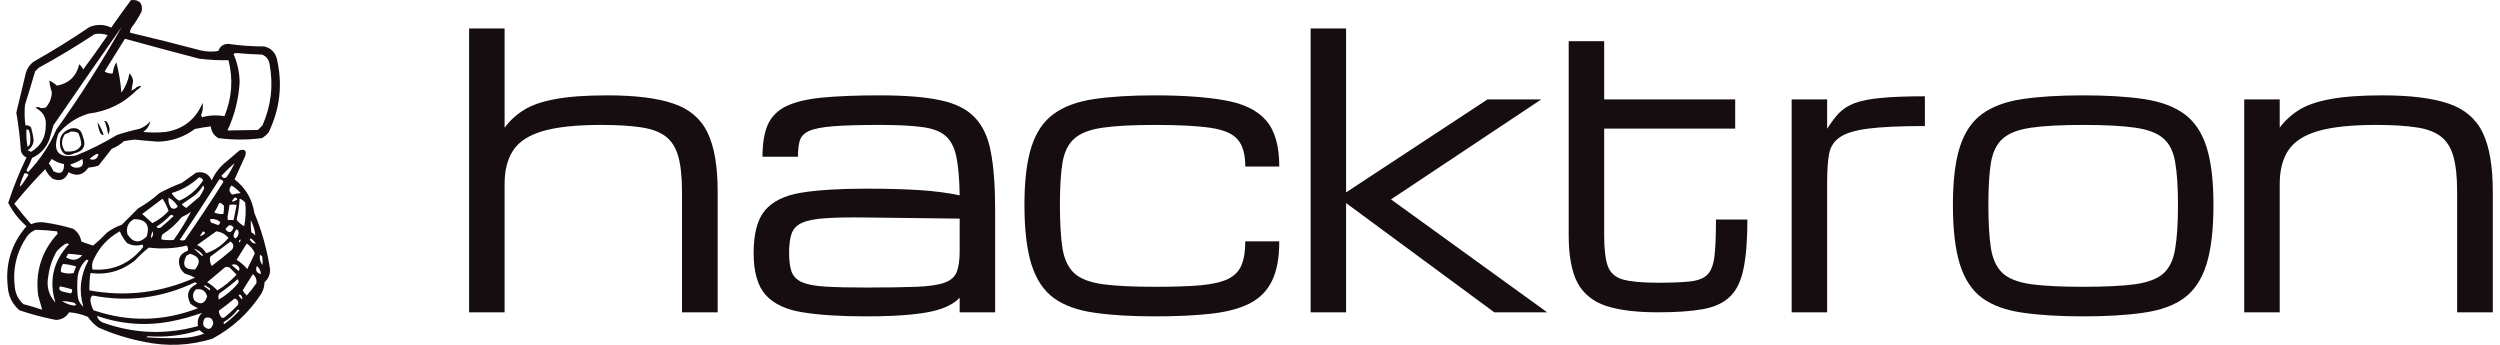 <svg width="203" height="28" viewBox="0 0 203 28" fill="none" xmlns="http://www.w3.org/2000/svg">
<path fill-rule="evenodd" clip-rule="evenodd" d="M10.64 0.006C11.317 -0.046 11.605 0.257 11.505 0.916C11.272 1.385 10.997 1.826 10.681 2.239C10.598 2.365 10.557 2.503 10.558 2.653C12.486 3.109 14.409 3.591 16.327 4.1C16.795 4.203 17.262 4.217 17.728 4.141C17.867 3.754 18.142 3.561 18.553 3.562C19.513 3.704 20.474 3.773 21.437 3.769C21.965 3.885 22.308 4.202 22.468 4.72C22.966 6.812 22.746 8.825 21.808 10.759C21.654 10.941 21.475 11.093 21.273 11.214C20.093 11.37 18.912 11.37 17.728 11.214C17.369 11.003 17.163 10.686 17.11 10.262C16.685 10.315 16.259 10.384 15.833 10.469C14.94 11.131 13.937 11.476 12.824 11.503C12.191 11.457 11.56 11.402 10.928 11.338C10.638 11.366 10.35 11.407 10.063 11.462C9.775 11.731 9.445 11.938 9.074 12.082C8.721 12.537 8.364 12.991 8.003 13.447C7.734 13.533 7.46 13.588 7.178 13.612C6.754 14.225 6.219 14.349 5.571 13.985C5.323 14.582 4.897 14.762 4.293 14.522C4.025 14.308 3.819 14.046 3.675 13.736C2.792 14.637 1.954 15.574 1.161 16.549C1.595 17.115 2.048 17.667 2.521 18.203C2.904 18.043 3.302 18.001 3.717 18.079C4.47 18.192 5.212 18.357 5.942 18.575C6.308 18.82 6.528 19.165 6.601 19.609C6.914 19.728 7.23 19.838 7.549 19.94C7.944 19.627 8.315 19.282 8.662 18.906C9.037 18.621 9.449 18.401 9.898 18.244C10.342 17.802 10.782 17.361 11.217 16.921C11.838 16.568 12.414 16.155 12.948 15.68C13.524 15.364 14.128 15.088 14.761 14.853C15.146 14.577 15.53 14.302 15.915 14.026C16.506 13.888 16.931 14.095 17.193 14.646C17.465 14.041 17.864 13.531 18.388 13.116C18.745 12.813 19.102 12.509 19.459 12.206C19.885 12.082 20.036 12.234 19.913 12.661C19.624 13.295 19.336 13.929 19.047 14.564C19.946 15.259 20.482 16.169 20.654 17.293C21.267 18.768 21.693 20.298 21.932 21.884C21.935 22.3 21.784 22.645 21.479 22.918C21.472 23.243 21.389 23.547 21.231 23.828C20.211 25.404 18.878 26.631 17.234 27.509C15.411 28.067 13.57 28.149 11.711 27.757C10.43 27.511 9.193 27.125 8.003 26.599C7.657 26.363 7.369 26.073 7.137 25.73C6.644 25.519 6.135 25.395 5.612 25.358C5.365 25.758 5.008 25.965 4.541 25.978C3.533 25.784 2.544 25.523 1.574 25.192C0.991 24.681 0.675 24.033 0.626 23.249C0.431 21.394 0.94 19.767 2.151 18.369C1.535 17.833 1.041 17.199 0.667 16.466C1.082 15.206 1.576 13.979 2.151 12.785C1.913 12.682 1.762 12.503 1.697 12.248C1.627 11.207 1.503 10.173 1.326 9.146C1.593 8.059 1.854 6.97 2.109 5.878C2.224 5.523 2.43 5.234 2.727 5.01C4.28 4.135 5.791 3.197 7.261 2.198C7.855 1.954 8.445 1.968 9.033 2.239C9.56 1.478 10.096 0.733 10.64 0.006ZM9.898 2.156C8.277 5.038 6.505 7.823 4.582 10.511C4.015 11.818 3.245 12.976 2.274 13.985C2.217 13.941 2.176 13.886 2.151 13.819C2.324 13.498 2.475 13.167 2.604 12.827C3.266 12.52 3.733 12.024 4.005 11.338C4.115 10.952 4.225 10.566 4.335 10.18C6.178 7.49 8.032 4.816 9.898 2.156ZM3.304 8.774C3.185 8.681 3.048 8.668 2.892 8.732C2.937 8.791 2.992 8.833 3.057 8.856C3.551 9.172 3.771 9.626 3.717 10.221C3.71 11.159 3.311 11.862 2.521 12.33C2.433 12.273 2.337 12.232 2.233 12.206C2.545 12.02 2.71 11.744 2.727 11.379C2.69 11.028 2.621 10.683 2.521 10.345C2.402 10.208 2.251 10.153 2.068 10.18C1.99 9.63 1.977 9.079 2.027 8.525C2.312 7.616 2.587 6.706 2.851 5.796C2.947 5.699 3.043 5.603 3.14 5.506C4.692 4.659 6.203 3.749 7.673 2.777C8.04 2.705 8.397 2.732 8.744 2.859C8.101 3.795 7.442 4.718 6.766 5.63C6.675 5.474 6.565 5.336 6.436 5.217C6.205 6.193 5.601 6.772 4.623 6.954C4.438 6.785 4.232 6.647 4.005 6.54C4.033 6.861 4.102 7.178 4.211 7.491C4.19 7.968 4.026 8.381 3.717 8.732C3.582 8.773 3.444 8.787 3.304 8.774ZM12.206 9.849C11.962 10.134 11.66 10.341 11.299 10.469C10.685 10.6 10.08 10.765 9.486 10.966C8.433 11.604 7.334 12.156 6.189 12.62C4.712 12.872 4.231 12.279 4.747 10.841C5.391 10.069 6.202 9.531 7.178 9.228C8.736 9.04 10.055 8.392 11.135 7.285C11.255 7.205 11.365 7.109 11.464 6.995C11.273 6.994 11.108 7.063 10.97 7.202C10.869 7.246 10.773 7.301 10.681 7.367C10.707 7.124 10.748 6.876 10.805 6.623C10.796 6.361 10.7 6.14 10.516 5.961C10.409 6.536 10.189 7.06 9.857 7.533C9.794 6.694 9.657 5.866 9.445 5.051C9.286 5.332 9.189 5.635 9.156 5.961C8.911 5.994 8.691 5.939 8.497 5.796C9.047 4.913 9.596 4.031 10.146 3.149C12.147 3.699 14.153 4.237 16.162 4.762C16.956 4.865 17.753 4.906 18.553 4.886C18.946 6.439 18.836 7.955 18.223 9.435C17.614 9.327 17.01 9.355 16.41 9.518C16.382 9.463 16.355 9.408 16.327 9.353C16.465 9.032 16.506 8.702 16.451 8.36C15.882 9.703 14.879 10.489 13.442 10.717C12.838 10.773 12.233 10.773 11.629 10.717C11.937 10.497 12.129 10.208 12.206 9.849ZM18.965 4.39C19.014 4.337 19.083 4.309 19.171 4.307C19.869 4.37 20.57 4.411 21.273 4.431C21.625 4.57 21.831 4.832 21.891 5.217C22.208 6.929 22.015 8.583 21.314 10.18C21.19 10.304 21.067 10.428 20.943 10.552C20.114 10.573 19.29 10.586 18.47 10.593C19.051 9.351 19.381 8.041 19.459 6.664C19.442 5.864 19.277 5.106 18.965 4.39ZM2.151 10.511C2.233 10.503 2.301 10.531 2.357 10.593C2.469 10.946 2.496 11.304 2.439 11.669C2.409 11.785 2.34 11.868 2.233 11.917C2.151 11.451 2.123 10.982 2.151 10.511ZM7.838 12.496C7.899 12.485 7.954 12.499 8.003 12.537C7.887 12.926 7.64 13.05 7.261 12.909C7.441 12.75 7.633 12.613 7.838 12.496ZM4.211 12.909C4.507 13.122 4.836 13.26 5.2 13.323C5.218 14.01 4.93 14.203 4.335 13.902C4.242 13.675 4.119 13.468 3.964 13.281C4.037 13.148 4.119 13.024 4.211 12.909ZM6.684 12.909C6.836 13.414 6.644 13.648 6.107 13.612C5.932 13.591 5.795 13.508 5.695 13.364C6.046 13.252 6.376 13.1 6.684 12.909ZM19.047 13.24C18.865 13.645 18.645 14.031 18.388 14.398C18.218 14.502 18.081 14.461 17.976 14.274C18.322 13.913 18.679 13.568 19.047 13.24ZM1.986 14.067C2.118 14.052 2.228 14.093 2.315 14.191C1.503 15.492 1.393 15.451 1.986 14.067ZM16.162 14.398C16.318 14.416 16.427 14.498 16.492 14.646C16.009 15.393 15.364 15.945 14.555 16.301C14.295 16.15 14.089 15.943 13.937 15.68C14.783 15.422 15.524 14.994 16.162 14.398ZM17.811 14.564C17.964 14.56 18.074 14.629 18.14 14.77C17.129 16.364 16.085 17.936 15.008 19.485C14.871 19.54 14.734 19.54 14.596 19.485C15.686 17.854 16.758 16.214 17.811 14.564ZM16.492 15.06C16.567 15.118 16.594 15.201 16.575 15.308C16.473 15.54 16.349 15.76 16.204 15.97C15.846 16.273 15.489 16.576 15.132 16.88C14.986 16.813 14.863 16.717 14.761 16.59C15.118 16.342 15.476 16.094 15.833 15.846C16.101 15.618 16.321 15.357 16.492 15.06ZM18.8 15.06C19.075 15.227 19.322 15.433 19.542 15.68C19.3 15.698 19.067 15.74 18.841 15.804C18.584 15.568 18.57 15.32 18.8 15.06ZM13.69 16.052C14.002 16.214 14.249 16.448 14.431 16.756C14.286 16.961 14.108 17.002 13.896 16.88C13.711 16.617 13.642 16.341 13.69 16.052ZM19.047 16.052C19.2 16.034 19.269 16.089 19.253 16.218C18.788 16.465 18.719 16.41 19.047 16.052ZM13.195 16.135C13.4 16.435 13.565 16.766 13.69 17.128C13.312 17.538 12.873 17.869 12.371 18.12C12.094 17.87 11.819 17.622 11.547 17.376C12.098 16.96 12.647 16.547 13.195 16.135ZM19.459 16.135C19.642 16.193 19.793 16.304 19.913 16.466C19.98 17.105 19.952 17.739 19.83 18.369C19.577 18.236 19.371 18.057 19.212 17.831C19.345 17.273 19.427 16.708 19.459 16.135ZM17.811 16.466C17.965 16.496 18.089 16.578 18.182 16.714C18.196 16.934 18.182 17.155 18.14 17.376C17.881 17.4 17.634 17.358 17.399 17.252C17.558 16.997 17.695 16.735 17.811 16.466ZM18.965 17.872C18.8 17.872 18.635 17.872 18.47 17.872C18.47 17.79 18.47 17.707 18.47 17.624C18.536 17.295 18.591 16.964 18.635 16.631C18.842 16.604 19.034 16.604 19.212 16.631C19.137 17.049 19.055 17.462 18.965 17.872ZM15.503 17.21C15.089 17.999 14.622 18.757 14.102 19.485C13.771 19.515 13.442 19.501 13.113 19.444C13.089 19.296 13.117 19.158 13.195 19.03C13.793 18.651 14.315 18.182 14.761 17.624C15.023 17.506 15.271 17.369 15.503 17.21ZM13.854 17.459C13.951 17.441 14.034 17.468 14.102 17.541C13.759 17.871 13.402 18.189 13.03 18.493C12.901 18.55 12.791 18.523 12.701 18.41C13.125 18.135 13.509 17.818 13.854 17.459ZM10.887 17.79C11.851 17.805 12.194 18.274 11.918 19.196C11.326 19.785 10.805 19.73 10.352 19.03C10.217 18.474 10.395 18.06 10.887 17.79ZM17.069 17.79C17.389 17.75 17.664 17.833 17.893 18.038C17.859 18.135 17.804 18.217 17.728 18.286C17.539 18.209 17.347 18.14 17.151 18.079C17.082 17.995 17.055 17.899 17.069 17.79ZM20.366 17.872C20.564 18.262 20.688 18.675 20.737 19.113C20.642 19.01 20.532 18.927 20.407 18.865C20.366 18.535 20.352 18.204 20.366 17.872ZM18.635 18.286C18.788 18.283 18.898 18.352 18.965 18.493C18.8 18.922 18.581 18.963 18.305 18.617C18.392 18.475 18.502 18.364 18.635 18.286ZM4.623 18.782C4.651 18.837 4.678 18.892 4.706 18.948C3.389 20.363 2.853 22.045 3.098 23.993C3.212 24.388 3.322 24.774 3.428 25.151C2.928 24.981 2.419 24.829 1.903 24.696C1.499 24.338 1.266 23.883 1.203 23.331C1.015 21.823 1.345 20.445 2.192 19.196C2.378 18.953 2.612 18.774 2.892 18.658C3.469 18.672 4.046 18.713 4.623 18.782ZM19.212 18.617C19.331 18.669 19.386 18.766 19.377 18.906C19.369 19.102 19.286 19.254 19.13 19.361C19.016 19.32 18.961 19.237 18.965 19.113C19.005 18.923 19.087 18.757 19.212 18.617ZM9.733 18.782C9.867 19.117 10.059 19.434 10.31 19.733C10.704 19.949 11.117 19.991 11.547 19.857C11.636 19.929 11.65 20.012 11.588 20.105C10.533 21.414 9.173 22.007 7.508 21.884C7.439 21.589 7.48 21.3 7.632 21.015C8.096 20.039 8.797 19.295 9.733 18.782ZM12.371 18.782C12.478 18.99 12.436 19.183 12.247 19.361C12.26 19.168 12.301 18.975 12.371 18.782ZM16.492 18.782C16.573 18.808 16.628 18.863 16.657 18.948C16.193 19.294 16.138 19.239 16.492 18.782ZM17.564 18.782C17.959 18.832 18.288 19.011 18.553 19.32C18.049 19.912 17.445 20.325 16.739 20.561C16.57 20.253 16.323 20.032 15.998 19.899C16.525 19.525 17.047 19.152 17.564 18.782ZM20.366 19.361C20.529 19.47 20.666 19.608 20.778 19.775C20.564 19.787 20.399 19.677 20.284 19.444C20.284 19.389 20.311 19.361 20.366 19.361ZM19.542 19.444C19.545 19.548 19.504 19.63 19.418 19.692C19.37 19.568 19.411 19.485 19.542 19.444ZM18.718 19.609C18.973 19.787 19.014 20.007 18.841 20.271C18.307 20.732 17.757 21.173 17.193 21.594C17.055 21.351 17.014 21.102 17.069 20.85C17.624 20.435 18.174 20.021 18.718 19.609ZM5.365 19.775C5.452 19.762 5.534 19.776 5.612 19.816C4.324 21.195 3.953 22.78 4.5 24.572C3.948 23.959 3.756 23.242 3.923 22.422C4.016 21.717 4.236 21.055 4.582 20.436C4.812 20.163 5.073 19.942 5.365 19.775ZM20.036 19.775C20.329 19.972 20.549 20.234 20.696 20.561C20.501 20.992 20.295 21.419 20.078 21.843C19.825 21.548 19.537 21.3 19.212 21.098C19.488 20.655 19.762 20.213 20.036 19.775ZM15.173 19.94C15.252 20.058 15.279 20.195 15.256 20.354C14.583 20.596 14.377 21.065 14.638 21.76C14.732 21.934 14.855 22.086 15.008 22.215C15.296 22.3 15.57 22.411 15.833 22.546C13.08 23.773 10.223 24.118 7.261 23.58C7.25 23.108 7.278 22.639 7.343 22.173C8.696 22.341 9.905 21.997 10.97 21.14C11.317 20.763 11.688 20.419 12.082 20.105C13.133 20.235 14.163 20.18 15.173 19.94ZM15.75 20.188C16.052 20.283 16.299 20.462 16.492 20.726C16.437 20.781 16.382 20.781 16.327 20.726C16.123 20.544 15.93 20.365 15.75 20.188ZM5.53 20.602C5.915 20.63 6.3 20.671 6.684 20.726C6.307 21.151 5.867 21.206 5.365 20.891C5.431 20.799 5.486 20.703 5.53 20.602ZM15.421 20.602C16.212 20.824 16.349 21.252 15.833 21.884C14.986 21.91 14.753 21.538 15.132 20.767C15.239 20.719 15.336 20.664 15.421 20.602ZM21.108 20.684C21.163 20.712 21.218 20.74 21.273 20.767C21.325 21.015 21.339 21.263 21.314 21.512C21.125 21.275 21.057 20.999 21.108 20.684ZM7.013 21.098C7.074 21.087 7.129 21.101 7.178 21.14C6.522 22.366 6.385 23.62 6.766 24.903C6.509 24.691 6.358 24.415 6.313 24.076C6.258 23.524 6.258 22.973 6.313 22.422C6.397 21.895 6.63 21.454 7.013 21.098ZM5.118 21.429C5.481 21.462 5.839 21.531 6.189 21.636C6.105 21.807 6.036 21.986 5.983 22.173C5.639 22.243 5.296 22.215 4.953 22.091C4.917 21.863 4.972 21.643 5.118 21.429ZM18.8 21.512C19.117 21.395 19.337 21.505 19.459 21.843C19.432 21.898 19.404 21.953 19.377 22.008C19.183 21.841 18.991 21.675 18.8 21.512ZM20.86 21.594C21.056 21.766 21.166 21.987 21.19 22.256C20.826 22.166 20.716 21.945 20.86 21.594ZM18.305 21.677C18.419 21.664 18.529 21.678 18.635 21.718C18.827 21.911 19.02 22.105 19.212 22.297C18.75 22.804 18.229 23.231 17.646 23.58C17.405 23.32 17.13 23.1 16.822 22.918C17.318 22.502 17.812 22.089 18.305 21.677ZM20.531 22.256C20.764 22.449 20.86 22.697 20.819 23.001C20.577 23.35 20.316 23.681 20.036 23.993C19.907 23.874 19.798 23.736 19.707 23.58C19.983 23.134 20.258 22.693 20.531 22.256ZM19.294 22.67C19.385 22.761 19.399 22.871 19.336 23.001C18.886 23.535 18.364 23.976 17.77 24.324C17.703 24.152 17.717 23.987 17.811 23.828C18.332 23.469 18.827 23.083 19.294 22.67ZM7.343 24.407C7.308 24.218 7.363 24.08 7.508 23.993C10.396 24.556 13.171 24.198 15.833 22.918C15.899 22.943 15.954 22.985 15.998 23.042C15.265 23.395 15.087 23.933 15.462 24.655C15.647 24.81 15.853 24.934 16.08 25.027C13.265 26.108 10.435 26.163 7.59 25.192C7.462 24.947 7.379 24.685 7.343 24.407ZM16.575 23.249C16.579 23.204 16.607 23.176 16.657 23.166C16.756 23.251 16.866 23.32 16.987 23.373C17.065 23.432 17.079 23.501 17.028 23.58C16.882 23.458 16.73 23.348 16.575 23.249ZM5.86 23.497C5.882 23.629 5.854 23.739 5.777 23.828C5.528 23.786 5.281 23.731 5.035 23.662C4.817 23.582 4.762 23.444 4.87 23.249C5.207 23.314 5.536 23.397 5.86 23.497ZM15.915 23.497C16.396 23.421 16.699 23.614 16.822 24.076C16.628 24.677 16.284 24.787 15.791 24.407C15.601 24.065 15.642 23.762 15.915 23.497ZM19.377 23.993C19.434 23.888 19.502 23.888 19.583 23.993C19.664 24.097 19.691 24.207 19.665 24.324C19.549 24.222 19.453 24.112 19.377 23.993ZM19.047 24.241C19.291 24.316 19.387 24.481 19.336 24.738C18.99 25.113 18.619 25.457 18.223 25.771C18.14 25.827 18.058 25.827 17.976 25.771C17.845 25.607 17.776 25.428 17.77 25.234C18.211 24.914 18.637 24.583 19.047 24.241ZM6.189 24.738C6.161 24.807 6.106 24.834 6.024 24.82C5.666 24.769 5.336 24.645 5.035 24.448C5.281 24.448 5.528 24.475 5.777 24.531C5.955 24.539 6.092 24.608 6.189 24.738ZM19.294 25.151C19.355 25.14 19.41 25.154 19.459 25.192C19.084 25.611 18.672 25.983 18.223 26.309C18.139 26.268 18.125 26.213 18.182 26.144C18.618 25.885 18.989 25.555 19.294 25.151ZM16.41 25.399C16.11 25.688 16 26.046 16.08 26.475C13.467 27.2 10.884 27.104 8.332 26.185C8.08 26.072 7.929 25.892 7.879 25.648C9.825 26.331 11.817 26.483 13.854 26.102C14.726 25.932 15.578 25.698 16.41 25.399ZM16.657 25.813C17.063 25.709 17.282 25.86 17.316 26.268C17.17 26.77 16.909 26.839 16.533 26.475C16.46 26.227 16.501 26.006 16.657 25.813ZM11.876 27.384C11.905 27.315 11.96 27.288 12.041 27.302C13.465 27.404 14.852 27.239 16.204 26.805C16.32 26.912 16.443 27.009 16.575 27.095C16.095 27.268 15.601 27.379 15.091 27.426C14.018 27.483 12.947 27.469 11.876 27.384Z" fill="#150D0F"/>
<path fill-rule="evenodd" clip-rule="evenodd" d="M11.135 7.285C11.106 7.215 11.052 7.188 10.97 7.202C11.108 7.063 11.273 6.994 11.464 6.995C11.365 7.109 11.255 7.205 11.135 7.285Z" fill="#150D0F"/>
<path fill-rule="evenodd" clip-rule="evenodd" d="M8.415 9.849C8.593 9.786 8.717 9.869 8.786 10.097C8.94 10.375 8.94 10.651 8.786 10.924C8.729 10.587 8.646 10.256 8.538 9.932C8.507 9.886 8.465 9.858 8.415 9.849Z" fill="#150D0F"/>
<path fill-rule="evenodd" clip-rule="evenodd" d="M7.92 9.932C8.137 10.242 8.301 10.587 8.415 10.966C8.282 10.973 8.185 10.904 8.126 10.759C8.015 10.492 7.946 10.217 7.92 9.932Z" fill="#150D0F"/>
<path fill-rule="evenodd" clip-rule="evenodd" d="M5.777 10.428C6.303 10.335 6.619 10.555 6.725 11.089C7.027 11.821 6.793 12.276 6.024 12.454C5.472 12.728 5.101 12.577 4.912 11.999C4.734 11.197 5.022 10.673 5.777 10.428ZM5.777 10.676C5.631 10.767 5.466 10.836 5.283 10.883C4.959 11.346 4.959 11.815 5.283 12.289C5.87 12.353 6.395 12.248 6.601 11.751C6.601 11.462 6.491 11.076 6.354 10.8C6.205 10.695 5.958 10.681 5.777 10.676Z" fill="#150D0F"/>
<path fill-rule="evenodd" clip-rule="evenodd" d="M16.492 15.06C16.572 14.956 16.627 14.984 16.657 15.143C16.653 15.218 16.626 15.274 16.575 15.308C16.594 15.201 16.567 15.118 16.492 15.06Z" fill="#150D0F"/>
<path fill-rule="evenodd" clip-rule="evenodd" d="M18.47 17.624C18.47 17.707 18.47 17.79 18.47 17.872C18.635 17.872 18.8 17.872 18.965 17.872C18.791 17.952 18.599 17.98 18.388 17.955C18.366 17.823 18.393 17.712 18.47 17.624Z" fill="#150D0F"/>
<path fill-rule="evenodd" clip-rule="evenodd" d="M4.623 18.782C4.9 18.769 4.927 18.824 4.706 18.948C4.678 18.892 4.651 18.837 4.623 18.782Z" fill="#150D0F"/>
<path fill-rule="evenodd" clip-rule="evenodd" d="M20.366 19.361C20.311 19.361 20.284 19.389 20.284 19.444C20.239 19.439 20.211 19.411 20.201 19.361C20.264 19.256 20.318 19.256 20.366 19.361Z" fill="#150D0F"/>
<path fill-rule="evenodd" clip-rule="evenodd" d="M21.108 20.684C21.163 20.712 21.218 20.74 21.273 20.767C21.229 20.522 21.174 20.495 21.108 20.684Z" fill="#150D0F"/>
<path fill-rule="evenodd" clip-rule="evenodd" d="M5.86 23.497C5.966 23.624 5.966 23.762 5.86 23.91C5.809 23.9 5.782 23.873 5.777 23.828C5.854 23.739 5.882 23.629 5.86 23.497Z" fill="#150D0F"/>
<path fill-rule="evenodd" clip-rule="evenodd" d="M7.508 23.993C7.363 24.08 7.308 24.218 7.343 24.407C7.264 24.261 7.236 24.095 7.261 23.91C7.367 23.891 7.45 23.918 7.508 23.993Z" fill="#150D0F"/>
<path fill-rule="evenodd" clip-rule="evenodd" d="M6.189 24.738C6.303 24.804 6.29 24.859 6.148 24.903C6.085 24.897 6.044 24.87 6.024 24.82C6.106 24.834 6.161 24.807 6.189 24.738Z" fill="#150D0F"/>
<path fill-rule="evenodd" clip-rule="evenodd" d="M11.217 27.136C11.327 27.136 11.382 27.192 11.382 27.302C11.275 27.321 11.193 27.294 11.135 27.219C11.19 27.219 11.217 27.192 11.217 27.136Z" fill="#150D0F"/>
<path fill-rule="evenodd" clip-rule="evenodd" d="M11.794 27.219C11.9 27.199 11.983 27.227 12.041 27.302C11.96 27.288 11.905 27.315 11.876 27.384C11.795 27.399 11.74 27.371 11.711 27.302C11.767 27.302 11.794 27.274 11.794 27.219Z" fill="#150D0F"/>
<path d="M38.092 25.359V2.311H40.973V10.369C41.404 9.788 41.934 9.303 42.564 8.913C43.204 8.523 44.054 8.233 45.115 8.043C46.185 7.843 47.586 7.743 49.316 7.743C51.577 7.743 53.358 7.963 54.658 8.403C55.969 8.843 56.899 9.628 57.449 10.759C57.999 11.889 58.275 13.49 58.275 15.56V25.359H55.378V15.56C55.378 14.38 55.278 13.43 55.078 12.71C54.878 11.989 54.533 11.444 54.043 11.074C53.563 10.704 52.898 10.459 52.047 10.339C51.197 10.209 50.117 10.144 48.806 10.144C46.805 10.144 45.235 10.309 44.094 10.639C42.954 10.969 42.149 11.489 41.679 12.199C41.208 12.9 40.973 13.815 40.973 14.945V25.359H38.092Z" fill="#150D0F"/>
<path d="M70.302 25.689C68.231 25.689 66.521 25.579 65.17 25.359C63.83 25.149 62.83 24.679 62.169 23.948C61.519 23.218 61.194 22.083 61.194 20.542C61.194 18.972 61.499 17.821 62.109 17.091C62.73 16.351 63.705 15.871 65.035 15.651C66.376 15.431 68.131 15.32 70.302 15.32C72.063 15.32 73.538 15.361 74.729 15.441C75.919 15.521 76.984 15.661 77.925 15.861C77.905 14.53 77.815 13.485 77.655 12.725C77.495 11.954 77.195 11.384 76.754 11.014C76.314 10.644 75.669 10.409 74.819 10.309C73.978 10.199 72.858 10.144 71.458 10.144C69.857 10.144 68.602 10.179 67.691 10.249C66.791 10.319 66.136 10.444 65.725 10.624C65.315 10.804 65.055 11.064 64.945 11.404C64.845 11.744 64.795 12.184 64.795 12.725H61.914C61.914 11.644 62.059 10.774 62.349 10.114C62.649 9.453 63.155 8.953 63.865 8.613C64.575 8.273 65.546 8.043 66.776 7.923C68.016 7.803 69.577 7.743 71.458 7.743C73.478 7.743 75.104 7.873 76.334 8.133C77.575 8.393 78.515 8.863 79.155 9.543C79.805 10.214 80.241 11.154 80.461 12.364C80.691 13.575 80.806 15.135 80.806 17.046V25.359H77.925V24.174C77.585 24.534 77.115 24.824 76.514 25.044C75.914 25.264 75.114 25.424 74.114 25.524C73.123 25.634 71.853 25.689 70.302 25.689ZM70.302 23.348C72.013 23.348 73.378 23.328 74.399 23.288C75.419 23.248 76.179 23.138 76.679 22.958C77.19 22.778 77.525 22.488 77.685 22.088C77.845 21.688 77.925 21.128 77.925 20.407V17.751L70.302 17.661C68.952 17.641 67.861 17.661 67.031 17.721C66.211 17.771 65.585 17.891 65.155 18.081C64.725 18.262 64.435 18.552 64.285 18.952C64.145 19.342 64.075 19.872 64.075 20.542C64.075 21.192 64.145 21.708 64.285 22.088C64.435 22.468 64.725 22.748 65.155 22.928C65.585 23.108 66.211 23.223 67.031 23.273C67.861 23.323 68.952 23.348 70.302 23.348Z" fill="#150D0F"/>
<path d="M93.764 25.689C91.833 25.689 90.193 25.589 88.842 25.389C87.492 25.199 86.401 24.804 85.571 24.204C84.741 23.593 84.135 22.683 83.755 21.473C83.375 20.262 83.185 18.647 83.185 16.626C83.185 14.665 83.375 13.095 83.755 11.914C84.135 10.734 84.741 9.844 85.571 9.243C86.401 8.643 87.492 8.243 88.842 8.043C90.193 7.843 91.833 7.743 93.764 7.743C96.075 7.743 97.975 7.878 99.466 8.148C100.966 8.408 102.077 8.948 102.797 9.768C103.517 10.589 103.878 11.839 103.878 13.52H101.117C101.117 12.55 100.916 11.824 100.516 11.344C100.116 10.864 99.386 10.544 98.326 10.384C97.265 10.224 95.745 10.144 93.764 10.144C91.983 10.144 90.573 10.219 89.532 10.369C88.492 10.519 87.727 10.814 87.237 11.254C86.746 11.684 86.426 12.329 86.276 13.19C86.136 14.05 86.066 15.195 86.066 16.626C86.066 18.106 86.136 19.292 86.276 20.182C86.426 21.073 86.746 21.743 87.237 22.193C87.727 22.633 88.492 22.928 89.532 23.078C90.573 23.218 91.983 23.288 93.764 23.288C95.275 23.288 96.51 23.248 97.47 23.168C98.431 23.078 99.176 22.908 99.706 22.658C100.236 22.398 100.601 22.028 100.801 21.548C101.012 21.058 101.117 20.407 101.117 19.597H103.878C103.878 20.938 103.677 22.013 103.277 22.823C102.877 23.633 102.267 24.244 101.447 24.654C100.626 25.064 99.576 25.339 98.296 25.479C97.025 25.619 95.514 25.689 93.764 25.689Z" fill="#150D0F"/>
<path d="M106.422 25.359V2.311H109.303V15.621L120.782 8.073H125.149L112.949 16.191L125.629 25.359H121.337L109.303 16.491V25.359H106.422Z" fill="#150D0F"/>
<path d="M134.625 25.359C132.865 25.359 131.454 25.184 130.394 24.834C129.333 24.474 128.563 23.843 128.083 22.943C127.613 22.033 127.378 20.757 127.378 19.117V3.346H130.259V8.073H140.898V10.444H130.259V19.117C130.259 20.237 130.359 21.073 130.559 21.623C130.769 22.173 131.184 22.533 131.804 22.703C132.435 22.873 133.375 22.958 134.625 22.958C135.736 22.958 136.606 22.923 137.236 22.853C137.876 22.783 138.347 22.598 138.647 22.298C138.947 21.988 139.137 21.483 139.217 20.782C139.297 20.082 139.337 19.097 139.337 17.826H141.888C141.888 19.487 141.783 20.817 141.573 21.818C141.373 22.818 141.008 23.573 140.477 24.084C139.957 24.594 139.222 24.934 138.272 25.104C137.331 25.274 136.116 25.359 134.625 25.359Z" fill="#150D0F"/>
<path d="M145.483 25.359V8.073H148.364V10.459C148.684 9.949 149.004 9.523 149.324 9.183C149.654 8.843 150.079 8.573 150.599 8.373C151.13 8.173 151.845 8.033 152.745 7.953C153.645 7.863 154.831 7.818 156.301 7.818V10.234C154.321 10.234 152.785 10.304 151.695 10.444C150.614 10.584 149.839 10.824 149.369 11.164C148.899 11.494 148.614 11.954 148.514 12.544C148.414 13.135 148.364 13.885 148.364 14.795V25.359H145.483Z" fill="#150D0F"/>
<path d="M169.154 25.689C167.224 25.689 165.583 25.589 164.233 25.389C162.882 25.199 161.792 24.804 160.961 24.204C160.131 23.593 159.526 22.683 159.146 21.473C158.766 20.262 158.576 18.647 158.576 16.626C158.576 14.665 158.766 13.095 159.146 11.914C159.526 10.734 160.131 9.844 160.961 9.243C161.792 8.643 162.882 8.243 164.233 8.043C165.583 7.843 167.224 7.743 169.154 7.743C171.095 7.743 172.736 7.843 174.076 8.043C175.427 8.243 176.517 8.643 177.347 9.243C178.178 9.844 178.783 10.734 179.163 11.914C179.543 13.095 179.733 14.665 179.733 16.626C179.733 18.647 179.543 20.262 179.163 21.473C178.783 22.683 178.178 23.593 177.347 24.204C176.517 24.804 175.427 25.199 174.076 25.389C172.736 25.589 171.095 25.689 169.154 25.689ZM176.852 16.626C176.852 15.195 176.777 14.05 176.627 13.19C176.487 12.329 176.172 11.684 175.682 11.254C175.192 10.814 174.426 10.519 173.386 10.369C172.356 10.219 170.945 10.144 169.154 10.144C167.374 10.144 165.963 10.219 164.923 10.369C163.882 10.519 163.117 10.814 162.627 11.254C162.137 11.684 161.817 12.329 161.667 13.19C161.527 14.05 161.457 15.195 161.457 16.626C161.457 18.106 161.527 19.292 161.667 20.182C161.817 21.073 162.137 21.743 162.627 22.193C163.117 22.633 163.882 22.928 164.923 23.078C165.963 23.218 167.374 23.288 169.154 23.288C170.945 23.288 172.356 23.218 173.386 23.078C174.426 22.928 175.192 22.633 175.682 22.193C176.172 21.743 176.487 21.073 176.627 20.182C176.777 19.292 176.852 18.106 176.852 16.626Z" fill="#150D0F"/>
<path d="M182.232 25.359V8.073H185.113V10.369C185.544 9.788 186.074 9.303 186.704 8.913C187.344 8.523 188.195 8.233 189.255 8.043C190.325 7.843 191.726 7.743 193.456 7.743C195.717 7.743 197.498 7.963 198.798 8.403C200.109 8.843 201.039 9.628 201.589 10.759C202.14 11.889 202.415 13.49 202.415 15.56V25.359H199.519V15.56C199.519 14.38 199.419 13.43 199.218 12.71C199.018 11.989 198.673 11.444 198.183 11.074C197.703 10.704 197.038 10.459 196.187 10.339C195.337 10.209 194.257 10.144 192.946 10.144C190.946 10.144 189.375 10.309 188.235 10.639C187.094 10.969 186.289 11.489 185.819 12.199C185.349 12.9 185.113 13.815 185.113 14.945V25.359H182.232Z" fill="#150D0F"/>
</svg>
